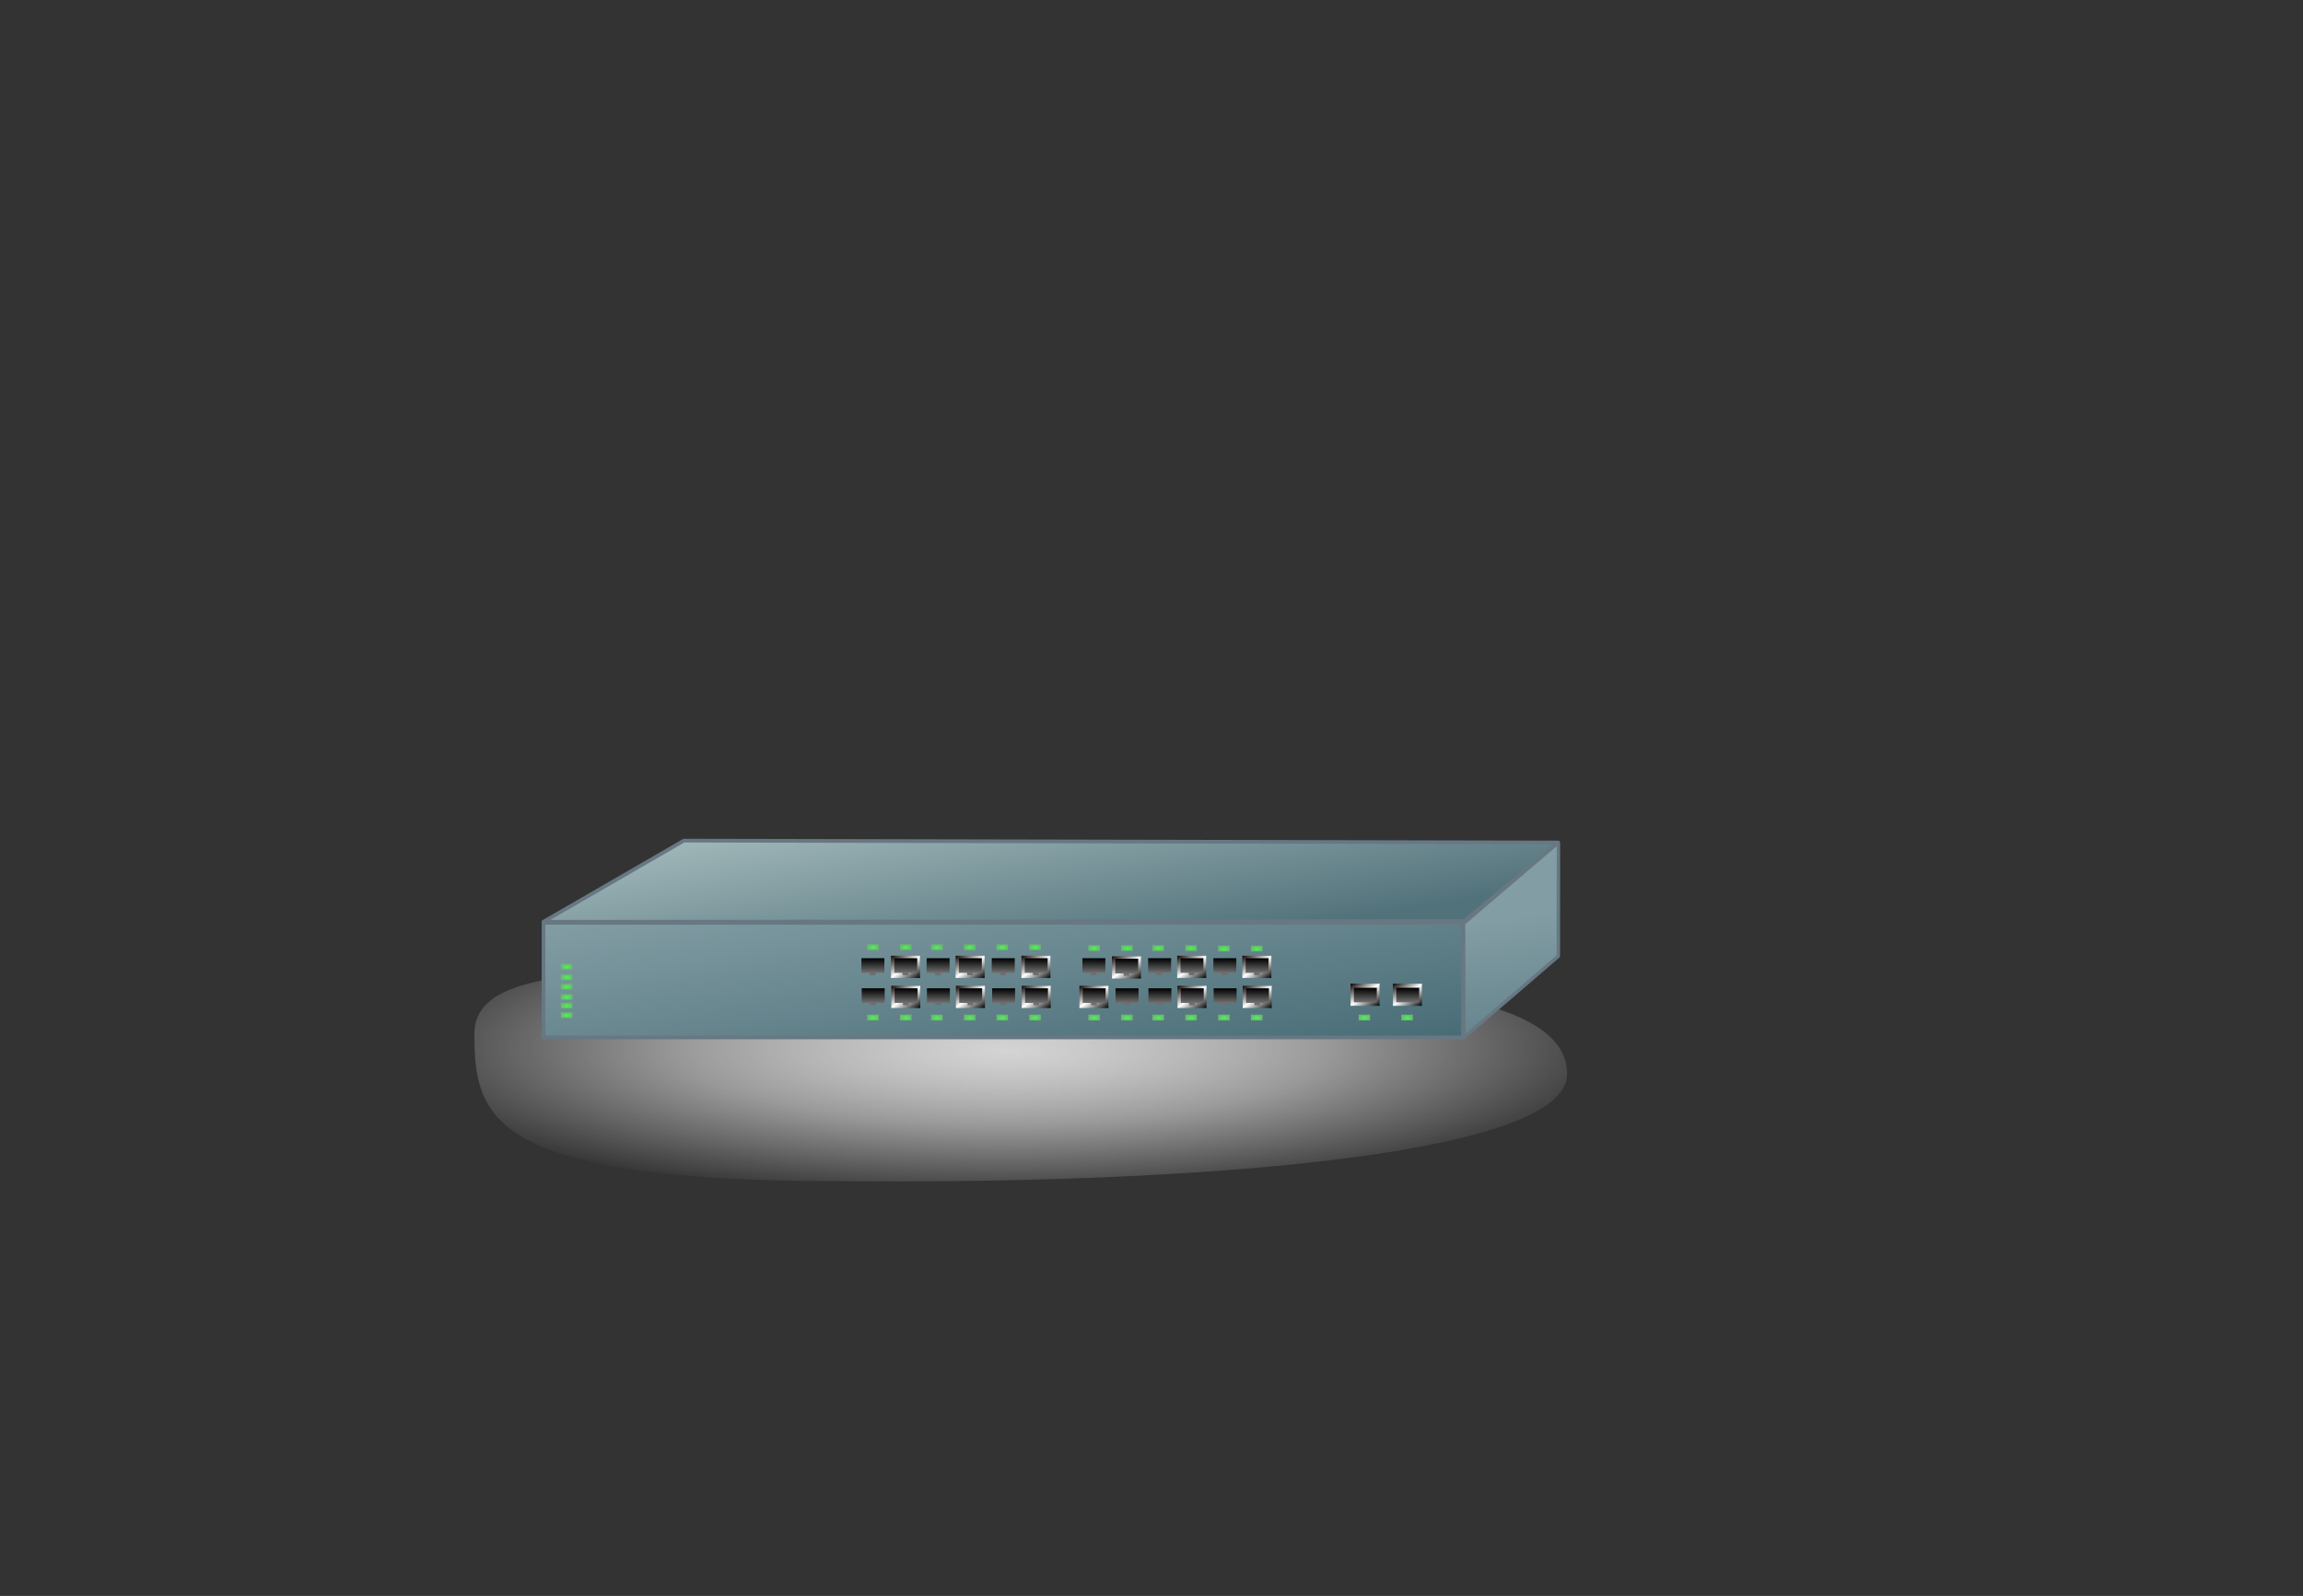 <svg xmlns="http://www.w3.org/2000/svg" xmlns:xlink="http://www.w3.org/1999/xlink" viewBox="0 0 311.81 216.14" version="1.0"><rect x="0" y="0" width="311.81" height="216.14" fill="#333333" stroke="none"/><defs><linearGradient id="v" y2="80.317" xlink:href="#b" gradientUnits="userSpaceOnUse" y1="83.947" gradientTransform="matrix(1.372 0 0 .917 6.736 0)" x2="-63.953" x1="-64.001"/><linearGradient id="f" y2="275.81" xlink:href="#d" gradientUnits="userSpaceOnUse" y1="233.37" gradientTransform="matrix(2.506 0 0 .399 224.52 24.087)" x2="8.398" x1="-35.945"/><linearGradient id="an" y2="84.271" xlink:href="#c" gradientUnits="userSpaceOnUse" y1="80.49" gradientTransform="matrix(1.058 0 0 .804 611.85 114.99)" x2="-152.33" x1="-156.03"/><linearGradient id="am" y2="80.317" xlink:href="#b" gradientUnits="userSpaceOnUse" y1="83.947" gradientTransform="matrix(.839 0 0 .531 508.44 137.66)" x2="-63.953" x1="-64.001"/><linearGradient id="al" y2="84.271" xlink:href="#c" gradientUnits="userSpaceOnUse" y1="80.49" gradientTransform="matrix(1.058 0 0 .804 616.25 115.01)" x2="-152.33" x1="-156.03"/><linearGradient id="ae" y2="275.81" xlink:href="#d" gradientUnits="userSpaceOnUse" y1="233.37" gradientTransform="matrix(2.506 0 0 .351 349.49 35.259)" x2="8.398" x1="-35.945"/><linearGradient id="ad" y2="275.81" gradientUnits="userSpaceOnUse" y1="233.37" gradientTransform="matrix(2.5 0 0 .399 224.75 6.09)" x2="8.398" x1="-35.945"><stop offset="0" stop-color="#bed1d0"/><stop offset="1" stop-color="#52727b"/></linearGradient><linearGradient id="a"><stop offset="0" stop-color="#4af853"/><stop offset="1" stop-color="#68b96d"/></linearGradient><linearGradient id="E" y2="80.317" xlink:href="#b" gradientUnits="userSpaceOnUse" y1="83.947" gradientTransform="matrix(1.372 0 0 .917 6.736 0)" x2="-63.953" x1="-64.001"/><linearGradient id="g" y2="84.271" xlink:href="#c" gradientUnits="userSpaceOnUse" y1="80.49" gradientTransform="matrix(1.731 0 0 1.389 183.1 -38.746)" x2="-152.33" x1="-156.03"/><linearGradient id="D" y2="80.317" xlink:href="#b" gradientUnits="userSpaceOnUse" y1="83.947" gradientTransform="matrix(1.372 0 0 .917 6.736 0)" x2="-63.953" x1="-64.001"/><linearGradient id="C" y2="80.317" xlink:href="#b" gradientUnits="userSpaceOnUse" y1="83.947" gradientTransform="matrix(1.372 0 0 .917 6.736 0)" x2="-63.953" x1="-64.001"/><linearGradient id="B" y2="80.317" xlink:href="#b" gradientUnits="userSpaceOnUse" y1="83.947" gradientTransform="matrix(1.372 0 0 .917 6.736 0)" x2="-63.953" x1="-64.001"/><linearGradient id="A" y2="80.317" xlink:href="#b" gradientUnits="userSpaceOnUse" y1="83.947" gradientTransform="matrix(1.372 0 0 .917 6.736 0)" x2="-63.953" x1="-64.001"/><linearGradient id="z" y2="80.317" xlink:href="#b" gradientUnits="userSpaceOnUse" y1="83.947" gradientTransform="matrix(1.372 0 0 .917 6.736 0)" x2="-63.953" x1="-64.001"/><linearGradient id="y" y2="80.317" xlink:href="#b" gradientUnits="userSpaceOnUse" y1="83.947" gradientTransform="matrix(1.372 0 0 .917 6.736 0)" x2="-63.953" x1="-64.001"/><linearGradient id="x" y2="80.317" xlink:href="#b" gradientUnits="userSpaceOnUse" y1="83.947" gradientTransform="matrix(1.372 0 0 .917 6.736 0)" x2="-63.953" x1="-64.001"/><linearGradient id="w" y2="80.317" xlink:href="#b" gradientUnits="userSpaceOnUse" y1="83.947" gradientTransform="matrix(1.372 0 0 .917 6.736 0)" x2="-63.953" x1="-64.001"/><linearGradient id="ao" y2="80.317" xlink:href="#b" gradientUnits="userSpaceOnUse" y1="83.947" gradientTransform="matrix(.839 0 0 .531 504.04 137.64)" x2="-63.953" x1="-64.001"/><linearGradient id="u" y2="80.317" xlink:href="#b" gradientUnits="userSpaceOnUse" y1="83.947" gradientTransform="matrix(1.372 0 0 .917 6.736 0)" x2="-63.953" x1="-64.001"/><linearGradient id="t" y2="80.317" xlink:href="#b" gradientUnits="userSpaceOnUse" y1="83.947" gradientTransform="matrix(1.372 0 0 .917 6.736 0)" x2="-63.953" x1="-64.001"/><linearGradient id="s" y2="80.317" xlink:href="#b" gradientUnits="userSpaceOnUse" y1="83.947" gradientTransform="matrix(1.372 0 0 .917 6.736 0)" x2="-63.953" x1="-64.001"/><linearGradient id="r" y2="80.317" xlink:href="#b" gradientUnits="userSpaceOnUse" y1="83.947" gradientTransform="matrix(1.372 0 0 .917 6.736 0)" x2="-63.953" x1="-64.001"/><linearGradient id="q" y2="80.317" xlink:href="#b" gradientUnits="userSpaceOnUse" y1="83.947" gradientTransform="matrix(1.372 0 0 .917 6.736 0)" x2="-63.953" x1="-64.001"/><linearGradient id="p" y2="80.317" xlink:href="#b" gradientUnits="userSpaceOnUse" y1="83.947" gradientTransform="matrix(1.372 0 0 .917 6.736 0)" x2="-63.953" x1="-64.001"/><linearGradient id="o" y2="80.317" xlink:href="#b" gradientUnits="userSpaceOnUse" y1="83.947" gradientTransform="matrix(1.372 0 0 .917 6.736 0)" x2="-63.953" x1="-64.001"/><linearGradient id="n" y2="80.317" xlink:href="#b" gradientUnits="userSpaceOnUse" y1="83.947" gradientTransform="matrix(1.372 0 0 .917 6.736 0)" x2="-63.953" x1="-64.001"/><linearGradient id="m" y2="80.317" xlink:href="#b" gradientUnits="userSpaceOnUse" y1="83.947" gradientTransform="matrix(1.372 0 0 .917 6.736 0)" x2="-63.953" x1="-64.001"/><linearGradient id="l" y2="80.317" xlink:href="#b" gradientUnits="userSpaceOnUse" y1="83.947" gradientTransform="matrix(1.372 0 0 .917 6.736 0)" x2="-63.953" x1="-64.001"/><linearGradient id="k" y2="80.317" xlink:href="#b" gradientUnits="userSpaceOnUse" y1="83.947" gradientTransform="matrix(1.372 0 0 .917 6.736 0)" x2="-63.953" x1="-64.001"/><linearGradient id="j" y2="80.317" xlink:href="#b" gradientUnits="userSpaceOnUse" y1="83.947" gradientTransform="matrix(1.372 0 0 .917 6.736 0)" x2="-63.953" x1="-64.001"/><linearGradient id="i" y2="80.317" xlink:href="#b" gradientUnits="userSpaceOnUse" y1="83.947" gradientTransform="matrix(1.372 0 0 .917 6.736 0)" x2="-63.953" x1="-64.001"/><linearGradient id="b"><stop offset="0" stop-color="#6e6e6e"/><stop offset="1"/></linearGradient><linearGradient id="h" y2="80.317" xlink:href="#b" gradientUnits="userSpaceOnUse" y1="83.947" gradientTransform="matrix(1.372 0 0 .917 6.736 0)" x2="-63.953" x1="-64.001"/><linearGradient id="c"><stop offset="0" stop-color="#0e0000"/><stop offset=".5" stop-color="#fff"/><stop offset="1"/></linearGradient><linearGradient id="d"><stop offset="0" stop-color="#839da4"/><stop offset="1" stop-color="#496d77"/></linearGradient><radialGradient id="I" xlink:href="#a" gradientUnits="userSpaceOnUse" cy="99.988" cx="-66.099" gradientTransform="matrix(.389 0 0 .195 208.66 110.57)" r="2.007"/><radialGradient id="aj" xlink:href="#a" gradientUnits="userSpaceOnUse" cy="99.988" cx="-66.099" gradientTransform="matrix(.389 0 0 .195 270.76 110.57)" r="2.007"/><radialGradient id="F" xlink:href="#a" gradientUnits="userSpaceOnUse" cy="99.988" cx="-66.099" gradientTransform="matrix(.389 0 0 .195 204.22 101.04)" r="2.007"/><radialGradient id="ai" xlink:href="#a" gradientUnits="userSpaceOnUse" cy="99.988" cx="-66.099" gradientTransform="matrix(.389 0 0 .195 162.75 106.39)" r="2.007"/><radialGradient id="ah" xlink:href="#a" gradientUnits="userSpaceOnUse" cy="99.988" cx="-66.099" gradientTransform="matrix(.389 0 0 .195 162.75 107.78)" r="2.007"/><radialGradient id="ag" xlink:href="#a" gradientUnits="userSpaceOnUse" cy="99.988" cx="-66.099" gradientTransform="matrix(.389 0 0 .195 162.75 108.95)" r="2.007"/><radialGradient id="af" xlink:href="#a" gradientUnits="userSpaceOnUse" cy="99.988" cx="-66.099" gradientTransform="matrix(.389 0 0 .195 162.75 110.25)" r="2.007"/><radialGradient id="aq" xlink:href="#a" gradientUnits="userSpaceOnUse" cy="99.988" cx="-66.099" gradientTransform="matrix(.389 0 0 .195 162.75 103.69)" r="2.007"/><radialGradient id="ak" xlink:href="#a" gradientUnits="userSpaceOnUse" cy="99.988" cx="-66.099" gradientTransform="matrix(.389 0 0 .195 276.54 110.57)" r="2.007"/><radialGradient id="ac" xlink:href="#a" gradientUnits="userSpaceOnUse" cy="99.988" cx="-66.099" gradientTransform="matrix(.389 0 0 .195 256.18 110.57)" r="2.007"/><radialGradient id="ab" xlink:href="#a" gradientUnits="userSpaceOnUse" cy="99.988" cx="-66.099" gradientTransform="matrix(.389 0 0 .195 256.18 101.22)" r="2.007"/><radialGradient id="aa" xlink:href="#a" gradientUnits="userSpaceOnUse" cy="99.988" cx="-66.099" gradientTransform="matrix(.389 0 0 .195 251.74 110.57)" r="2.007"/><radialGradient id="Z" xlink:href="#a" gradientUnits="userSpaceOnUse" cy="99.988" cx="-66.099" gradientTransform="matrix(.389 0 0 .195 251.74 101.22)" r="2.007"/><radialGradient id="Y" xlink:href="#a" gradientUnits="userSpaceOnUse" cy="99.988" cx="-66.099" gradientTransform="matrix(.389 0 0 .195 247.29 110.57)" r="2.007"/><radialGradient id="X" xlink:href="#a" gradientUnits="userSpaceOnUse" cy="99.988" cx="-66.099" gradientTransform="matrix(.389 0 0 .195 247.29 101.16)" r="2.007"/><radialGradient id="W" xlink:href="#a" gradientUnits="userSpaceOnUse" cy="99.988" cx="-66.099" gradientTransform="matrix(.389 0 0 .195 242.85 110.57)" r="2.007"/><radialGradient id="V" xlink:href="#a" gradientUnits="userSpaceOnUse" cy="99.988" cx="-66.099" gradientTransform="matrix(.389 0 0 .195 242.85 101.16)" r="2.007"/><radialGradient id="U" xlink:href="#a" gradientUnits="userSpaceOnUse" cy="99.988" cx="-66.099" gradientTransform="matrix(.389 0 0 .195 238.61 110.57)" r="2.007"/><radialGradient id="T" xlink:href="#a" gradientUnits="userSpaceOnUse" cy="99.988" cx="-66.099" gradientTransform="matrix(.389 0 0 .195 238.61 101.16)" r="2.007"/><radialGradient id="S" xlink:href="#a" gradientUnits="userSpaceOnUse" cy="99.988" cx="-66.099" gradientTransform="matrix(.389 0 0 .195 234.17 110.57)" r="2.007"/><radialGradient id="R" xlink:href="#a" gradientUnits="userSpaceOnUse" cy="99.988" cx="-66.099" gradientTransform="matrix(.389 0 0 .195 234.17 101.16)" r="2.007"/><radialGradient id="Q" xlink:href="#a" gradientUnits="userSpaceOnUse" cy="99.988" cx="-66.099" gradientTransform="matrix(.389 0 0 .195 226.16 110.57)" r="2.007"/><radialGradient id="P" xlink:href="#a" gradientUnits="userSpaceOnUse" cy="99.988" cx="-66.099" gradientTransform="matrix(.389 0 0 .195 226.16 101.05)" r="2.007"/><radialGradient id="O" xlink:href="#a" gradientUnits="userSpaceOnUse" cy="99.988" cx="-66.099" gradientTransform="matrix(.389 0 0 .195 221.72 110.57)" r="2.007"/><radialGradient id="N" xlink:href="#a" gradientUnits="userSpaceOnUse" cy="99.988" cx="-66.099" gradientTransform="matrix(.389 0 0 .195 221.72 101.05)" r="2.007"/><radialGradient id="M" xlink:href="#a" gradientUnits="userSpaceOnUse" cy="99.988" cx="-66.099" gradientTransform="matrix(.389 0 0 .195 217.32 110.57)" r="2.007"/><radialGradient id="L" xlink:href="#a" gradientUnits="userSpaceOnUse" cy="99.988" cx="-66.099" gradientTransform="matrix(.389 0 0 .195 217.32 101.05)" r="2.007"/><radialGradient id="K" xlink:href="#a" gradientUnits="userSpaceOnUse" cy="99.988" cx="-66.099" gradientTransform="matrix(.389 0 0 .195 212.88 110.57)" r="2.007"/><radialGradient id="J" xlink:href="#a" gradientUnits="userSpaceOnUse" cy="99.988" cx="-66.099" gradientTransform="matrix(.389 0 0 .195 212.88 101.05)" r="2.007"/><radialGradient id="ap" xlink:href="#a" gradientUnits="userSpaceOnUse" cy="99.988" cx="-66.099" gradientTransform="matrix(.389 0 0 .195 162.75 105.11)" r="2.007"/><radialGradient id="H" xlink:href="#a" gradientUnits="userSpaceOnUse" cy="99.988" cx="-66.099" gradientTransform="matrix(.389 0 0 .195 208.66 101.04)" r="2.007"/><radialGradient id="G" xlink:href="#a" gradientUnits="userSpaceOnUse" cy="99.988" cx="-66.099" gradientTransform="matrix(.389 0 0 .195 204.22 110.57)" r="2.007"/><radialGradient id="e" fx="-19.039" fy="254.36" gradientUnits="userSpaceOnUse" cy="253.64" cx="-19.262" gradientTransform="matrix(2.776 0 0 .659 249.42 -33.106)" r="31.621"><stop offset="0" stop-color="#d4d4d4"/><stop offset=".5" stop-color="#fff" stop-opacity=".498"/><stop offset="1" stop-color="#fff" stop-opacity="0"/></radialGradient></defs><g transform="translate(-60.301 7.775)"><path d="M272.47 137.68c0 11.26-51.92 14.97-98.59 14.51-47.47 0-49.35-8.69-49.35-19.96 0-11.26 26.7-8.16 74.17-8.16 47.46 0 73.77 2.34 73.77 13.61z" fill="url(#e)"/><path d="M133.89 117.21h124.5v15.51h-124.5v-15.51z" stroke-linejoin="round" stroke="#677883" stroke-width=".5" fill="url(#f)"/><g transform="matrix(.611 0 0 .579 251.73 79.382)"><rect rx="0" height="5.195" width="6.432" y="73.028" x="-86.966" fill="url(#g)"/><path d="M-86.235 73.601h5.087v3.423h-1.955l-.011.547h-1.272l.009-.528-1.858-.019v-3.423z" fill="url(#h)"/></g><g transform="matrix(.611 0 0 .579 247.27 79.382)"><rect rx="0" height="5.195" width="6.432" y="73.028" x="-86.966" fill="url(#g)"/><path d="M-86.235 73.601h5.087v3.423h-1.955l-.011.547h-1.272l.009-.528-1.858-.019v-3.423z" fill="url(#i)"/></g><g transform="matrix(.611 0 0 .579 242.82 79.382)"><rect rx="0" height="5.195" width="6.432" y="73.028" x="-86.966" fill="url(#g)"/><path d="M-86.235 73.601h5.087v3.423h-1.955l-.011.547h-1.272l.009-.528-1.858-.019v-3.423z" fill="url(#j)"/></g><g transform="matrix(.611 0 0 .579 238.45 79.382)"><rect rx="0" height="5.195" width="6.432" y="73.028" x="-86.966" fill="url(#g)"/><path d="M-86.235 73.601h5.087v3.423h-1.955l-.011.547h-1.272l.009-.528-1.858-.019v-3.423z" fill="url(#k)"/></g><g transform="matrix(.611 0 0 .579 234.07 79.382)"><rect rx="0" height="5.195" width="6.432" y="73.028" x="-86.966" fill="url(#g)"/><path d="M-86.235 73.601h5.087v3.423h-1.955l-.011.547h-1.272l.009-.528-1.858-.019v-3.423z" fill="url(#l)"/></g><g transform="matrix(.611 0 0 .579 229.62 79.382)"><rect rx="0" height="5.195" width="6.432" y="73.028" x="-86.966" fill="url(#g)"/><path d="M-86.235 73.601h5.087v3.423h-1.955l-.011.547h-1.272l.009-.528-1.858-.019v-3.423z" fill="url(#m)"/></g><g transform="matrix(.611 0 0 .579 281.64 79.382)"><rect rx="0" height="5.195" width="6.432" y="73.028" x="-86.966" fill="url(#g)"/><path d="M-86.235 73.601h5.087v3.423h-1.955l-.011.547h-1.272l.009-.528-1.858-.019v-3.423z" fill="url(#n)"/></g><g transform="matrix(.611 0 0 .579 277.27 79.382)"><rect rx="0" height="5.195" width="6.432" y="73.028" x="-86.966" fill="url(#g)"/><path d="M-86.235 73.601h5.087v3.423h-1.955l-.011.547h-1.272l.009-.528-1.858-.019v-3.423z" fill="url(#o)"/></g><g transform="matrix(.611 0 0 .579 272.82 79.382)"><rect rx="0" height="5.195" width="6.432" y="73.028" x="-86.966" fill="url(#g)"/><path d="M-86.235 73.601h5.087v3.423h-1.955l-.011.547h-1.272l.009-.528-1.858-.019v-3.423z" fill="url(#p)"/></g><g transform="matrix(.611 0 0 .579 268.44 79.382)"><rect rx="0" height="5.195" width="6.432" y="73.028" x="-86.966" fill="url(#g)"/><path d="M-86.235 73.601h5.087v3.423h-1.955l-.011.547h-1.272l.009-.528-1.858-.019v-3.423z" fill="url(#q)"/></g><g transform="matrix(.611 0 0 .579 263.99 79.46)"><rect rx="0" height="5.195" width="6.432" y="73.028" x="-86.966" fill="url(#g)"/><path d="M-86.235 73.601h5.087v3.423h-1.955l-.011.547h-1.272l.009-.528-1.858-.019v-3.423z" fill="url(#r)"/></g><g transform="matrix(.611 0 0 .579 259.54 79.382)"><rect rx="0" height="5.195" width="6.432" y="73.028" x="-86.966" fill="url(#g)"/><path d="M-86.235 73.601h5.087v3.423h-1.955l-.011.547h-1.272l.009-.528-1.858-.019v-3.423z" fill="url(#s)"/></g><g transform="matrix(.611 0 0 .579 251.77 83.452)"><rect rx="0" height="5.195" width="6.432" y="73.028" x="-86.966" fill="url(#g)"/><path d="M-86.235 73.601h5.087v3.423h-1.955l-.011.547h-1.272l.009-.528-1.858-.019v-3.423z" fill="url(#t)"/></g><g transform="matrix(.611 0 0 .579 247.32 83.452)"><rect rx="0" height="5.195" width="6.432" y="73.028" x="-86.966" fill="url(#g)"/><path d="M-86.235 73.601h5.087v3.423h-1.955l-.011.547h-1.272l.009-.528-1.858-.019v-3.423z" fill="url(#u)"/></g><g transform="matrix(.611 0 0 .579 242.86 83.452)"><rect rx="0" height="5.195" width="6.432" y="73.028" x="-86.966" fill="url(#g)"/><path d="M-86.235 73.601h5.087v3.423h-1.955l-.011.547h-1.272l.009-.528-1.858-.019v-3.423z" fill="url(#v)"/></g><g transform="matrix(.611 0 0 .579 238.49 83.452)"><rect rx="0" height="5.195" width="6.432" y="73.028" x="-86.966" fill="url(#g)"/><path d="M-86.235 73.601h5.087v3.423h-1.955l-.011.547h-1.272l.009-.528-1.858-.019v-3.423z" fill="url(#w)"/></g><g transform="matrix(.611 0 0 .579 234.11 83.452)"><rect rx="0" height="5.195" width="6.432" y="73.028" x="-86.966" fill="url(#g)"/><path d="M-86.235 73.601h5.087v3.423h-1.955l-.011.547h-1.272l.009-.528-1.858-.019v-3.423z" fill="url(#x)"/></g><g transform="matrix(.611 0 0 .579 229.66 83.452)"><rect rx="0" height="5.195" width="6.432" y="73.028" x="-86.966" fill="url(#g)"/><path d="M-86.235 73.601h5.087v3.423h-1.955l-.011.547h-1.272l.009-.528-1.858-.019v-3.423z" fill="url(#y)"/></g><g transform="matrix(.611 0 0 .579 281.69 83.452)"><rect rx="0" height="5.195" width="6.432" y="73.028" x="-86.966" fill="url(#g)"/><path d="M-86.235 73.601h5.087v3.423h-1.955l-.011.547h-1.272l.009-.528-1.858-.019v-3.423z" fill="url(#z)"/></g><g transform="matrix(.611 0 0 .579 277.31 83.452)"><rect rx="0" height="5.195" width="6.432" y="73.028" x="-86.966" fill="url(#g)"/><path d="M-86.235 73.601h5.087v3.423h-1.955l-.011.547h-1.272l.009-.528-1.858-.019v-3.423z" fill="url(#A)"/></g><g transform="matrix(.611 0 0 .579 272.86 83.452)"><rect rx="0" height="5.195" width="6.432" y="73.028" x="-86.966" fill="url(#g)"/><path d="M-86.235 73.601h5.087v3.423h-1.955l-.011.547h-1.272l.009-.528-1.858-.019v-3.423z" fill="url(#B)"/></g><g transform="matrix(.611 0 0 .579 268.48 83.452)"><rect rx="0" height="5.195" width="6.432" y="73.028" x="-86.966" fill="url(#g)"/><path d="M-86.235 73.601h5.087v3.423h-1.955l-.011.547h-1.272l.009-.528-1.858-.019v-3.423z" fill="url(#C)"/></g><g transform="matrix(.611 0 0 .579 259.58 83.452)"><rect rx="0" height="5.195" width="6.432" y="73.028" x="-86.966" fill="url(#g)"/><path d="M-86.235 73.601h5.087v3.423h-1.955l-.011.547h-1.272l.009-.528-1.858-.019v-3.423z" fill="url(#D)"/></g><g transform="matrix(.611 0 0 .579 264.03 83.452)"><rect rx="0" height="5.195" width="6.432" y="73.028" x="-86.966" fill="url(#g)"/><path d="M-86.235 73.601h5.087v3.423h-1.955l-.011.547h-1.272l.009-.528-1.858-.019v-3.423z" fill="url(#E)"/></g><rect rx="0" height=".781" width="1.563" y="120.11" x="177.71" fill="url(#F)"/><rect rx="0" height=".781" width="1.563" y="129.64" x="177.71" fill="url(#G)"/><rect rx="0" height=".781" width="1.563" y="120.11" x="182.15" fill="url(#H)"/><rect rx="0" height=".781" width="1.563" y="129.64" x="182.15" fill="url(#I)"/><rect rx="0" height=".781" width="1.563" y="120.12" x="186.37" fill="url(#J)"/><rect rx="0" height=".781" width="1.563" y="129.64" x="186.37" fill="url(#K)"/><rect rx="0" height=".781" width="1.563" y="120.12" x="190.81" fill="url(#L)"/><rect rx="0" height=".781" width="1.563" y="129.64" x="190.81" fill="url(#M)"/><rect rx="0" height=".781" width="1.563" y="120.12" x="195.21" fill="url(#N)"/><rect rx="0" height=".781" width="1.563" y="129.64" x="195.21" fill="url(#O)"/><rect rx="0" height=".781" width="1.563" y="120.12" x="199.65" fill="url(#P)"/><rect rx="0" height=".781" width="1.563" y="129.64" x="199.65" fill="url(#Q)"/><rect rx="0" height=".781" width="1.563" y="120.23" x="207.66" fill="url(#R)"/><rect rx="0" height=".781" width="1.563" y="129.64" x="207.66" fill="url(#S)"/><rect rx="0" height=".781" width="1.563" y="120.23" x="212.1" fill="url(#T)"/><rect rx="0" height=".781" width="1.563" y="129.64" x="212.1" fill="url(#U)"/><rect rx="0" height=".781" width="1.563" y="120.23" x="216.34" fill="url(#V)"/><rect rx="0" height=".781" width="1.563" y="129.64" x="216.34" fill="url(#W)"/><rect rx="0" height=".781" width="1.563" y="120.23" x="220.78" fill="url(#X)"/><rect rx="0" height=".781" width="1.563" y="129.64" x="220.78" fill="url(#Y)"/><rect rx="0" height=".781" width="1.563" y="120.29" x="225.23" fill="url(#Z)"/><rect rx="0" height=".781" width="1.563" y="129.64" x="225.23" fill="url(#aa)"/><rect rx="0" height=".781" width="1.563" y="120.29" x="229.67" fill="url(#ab)"/><rect rx="0" height=".781" width="1.563" y="129.64" x="229.67" fill="url(#ac)"/><path d="M152.89 106.07l118.32.25-12.63 10.65-124.7.09 19.01-10.99z" stroke-linejoin="round" stroke="#677883" stroke-width=".499" fill="url(#ad)"/><path d="M258.45 117.28l12.85-10.96-.01 15.4-12.79 11-.05-15.44z" stroke-linejoin="round" stroke="#677883" stroke-width=".469" fill="url(#ae)"/><rect rx="0" height=".781" width="1.563" y="129.32" x="136.24" fill="url(#af)"/><rect rx="0" height=".781" width="1.563" y="128.02" x="136.24" fill="url(#ag)"/><rect rx="0" height=".781" width="1.563" y="126.85" x="136.24" fill="url(#ah)"/><rect rx="0" height=".781" width="1.563" y="125.46" x="136.24" fill="url(#ai)"/><rect rx="0" height=".781" width="1.563" y="129.64" x="244.25" fill="url(#aj)"/><rect rx="0" height=".781" width="1.563" y="129.64" x="250.03" fill="url(#ak)"/><g transform="translate(-202.27 -54.276)"><rect rx="0" height="3.007" width="3.932" y="179.72" x="451.16" fill="url(#al)"/><path d="M451.61 180.27h3.11v1.98h-3.11v-1.98z" fill="url(#am)"/></g><g transform="translate(-203.61 -54.251)"><rect rx="0" height="3.007" width="3.932" y="179.69" x="446.76" fill="url(#an)"/><path d="M447.21 180.25h3.11v1.98h-3.11v-1.98z" fill="url(#ao)"/></g><rect rx="0" height=".781" width="1.563" y="124.18" x="136.24" fill="url(#ap)"/><rect rx="0" height=".781" width="1.563" y="122.76" x="136.24" fill="url(#aq)"/></g></svg>